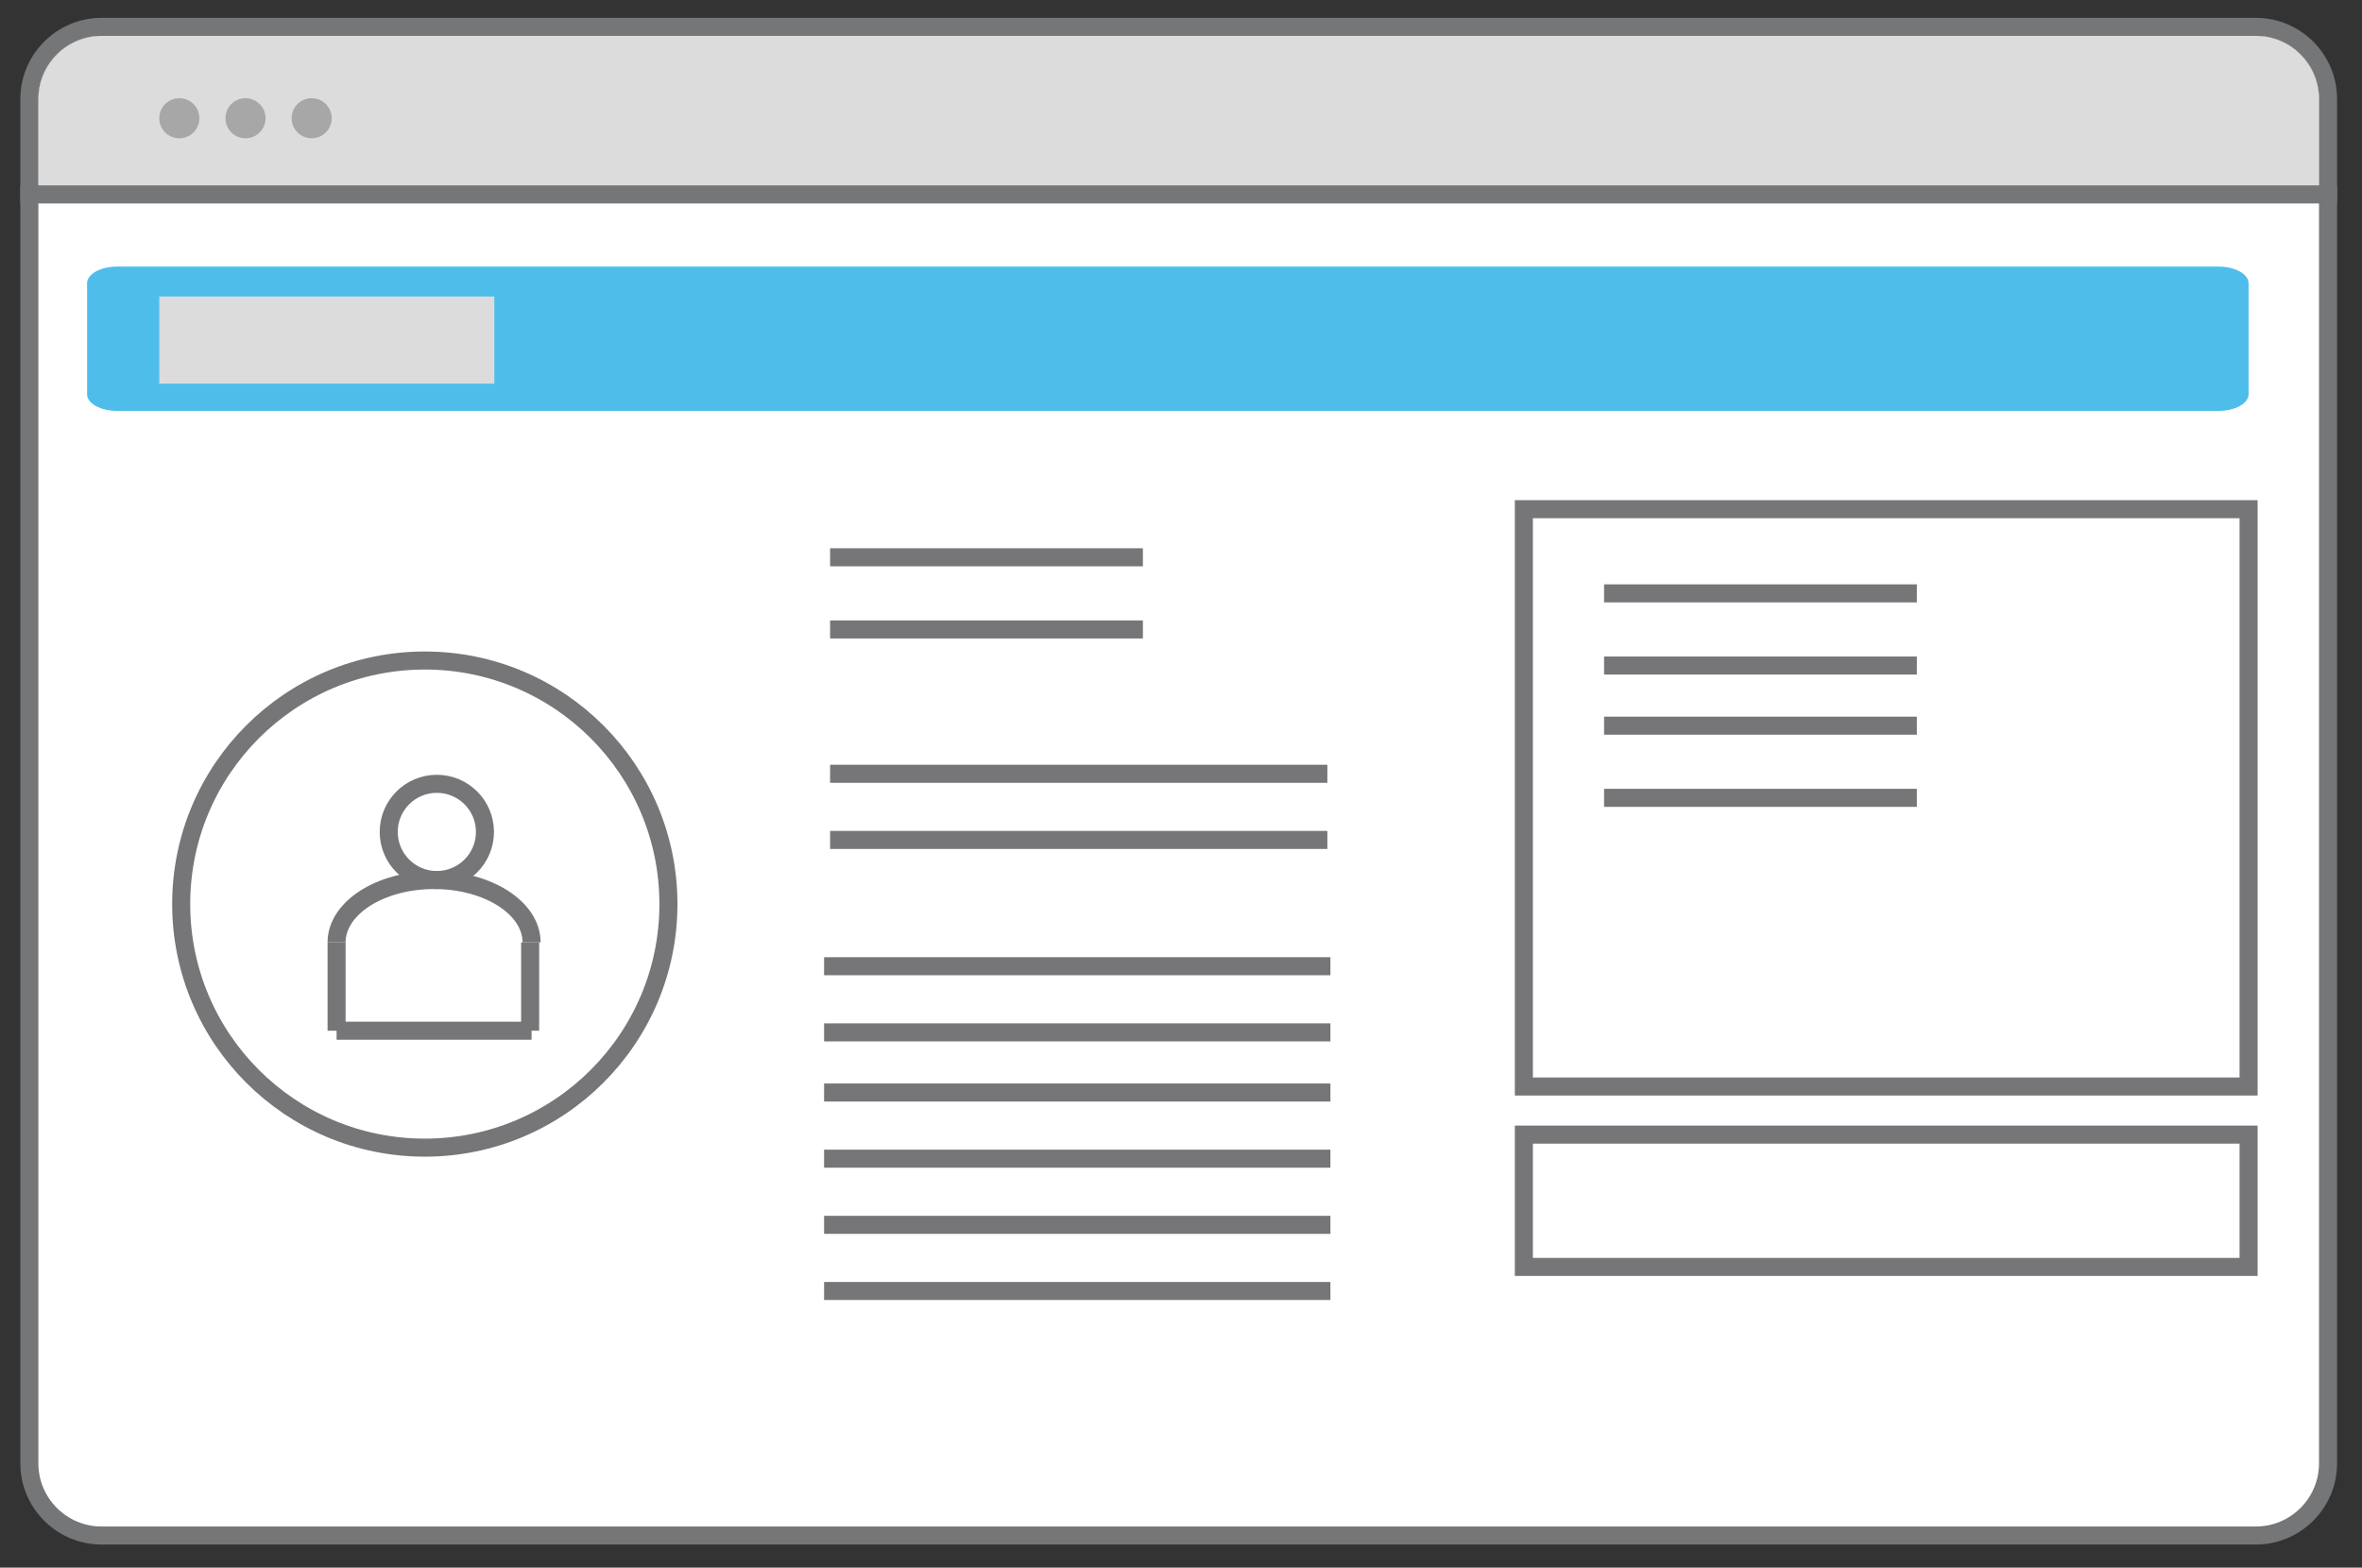 <?xml version="1.0" encoding="UTF-8"?> <!-- Generator: Adobe Illustrator 16.0.0, SVG Export Plug-In . SVG Version: 6.00 Build 0) --> <svg xmlns="http://www.w3.org/2000/svg" xmlns:xlink="http://www.w3.org/1999/xlink" version="1.1" id="Layer_1" x="0px" y="0px" width="392.667px" height="260.666px" viewBox="0 0 392.667 260.666" xml:space="preserve"><rect x="0" y="0" width="392.667" height="260.666" fill="#333333" stroke="none"/> <g> <g> <path fill="#757678" d="M1468.575,1133.194h-216.487c-5.238,0-9.5-4.262-9.5-9.5V819.656c0-5.238,4.262-9.5,9.5-9.5h216.487 c5.238,0,9.5,4.262,9.5,9.5v304.038C1478.075,1128.933,1473.813,1133.194,1468.575,1133.194z M1252.088,813.156 c-3.584,0-6.5,2.916-6.5,6.5v304.038c0,3.584,2.916,6.5,6.5,6.5h216.487c3.584,0,6.5-2.916,6.5-6.5V819.656 c0-3.584-2.916-6.5-6.5-6.5H1252.088z"></path> </g> <g> <rect x="1268.086" y="842.723" fill="#757678" width="172.492" height="3"></rect> </g> <g> <rect x="1268.086" y="865.723" fill="#757678" width="172.492" height="3"></rect> </g> <g> <rect x="1268.086" y="1023.723" fill="#757678" width="172.492" height="3"></rect> </g> <g> <rect x="1268.086" y="1046.723" fill="#757678" width="172.492" height="3"></rect> </g> <g> <rect x="1268.086" y="886.723" fill="#757678" width="172.492" height="3"></rect> </g> <g> <path fill="#DCDCDD" d="M1448.078,992.249c0,4.419-3.582,8-8,8h-163.992c-4.419,0-8-3.581-8-8v-74.666c0-4.419,3.581-8,8-8 h163.992c4.418,0,8,3.581,8,8V992.249z"></path> </g> </g> <rect x="43.333" y="-975.479" fill="#4EBDEA" width="99" height="99"></rect> <rect x="200.333" y="-975.479" fill="#767679" width="99" height="99"></rect> <rect x="43.333" y="-838.479" fill="#DCDCDD" width="99" height="99"></rect> <g> <g> <path fill="#FFFFFF" d="M914.707,879.471H556.568c-6.631,0-12,5.38-12,12v226.859c0,6.631,5.369,12,12,12h358.139 c6.631,0,12-5.369,12-12V891.471C926.707,884.851,921.338,879.471,914.707,879.471z M546.068,905.83v-14.359 c0-5.79,4.709-10.5,10.5-10.5h358.139c5.791,0,10.5,4.71,10.5,10.5v14.359H546.068z"></path> <path fill="#757678" d="M914.707,877.971H556.568c-7.44,0-13.5,6.061-13.5,13.5v226.859c0,7.441,6.06,13.5,13.5,13.5h358.139 c7.451,0,13.5-6.059,13.5-13.5V891.471C928.207,884.031,922.158,877.971,914.707,877.971z M925.207,1118.33 c0,5.791-4.709,10.5-10.5,10.5H556.568c-5.791,0-10.5-4.709-10.5-10.5V891.471c0-5.79,4.709-10.5,10.5-10.5h358.139 c5.791,0,10.5,4.71,10.5,10.5V1118.33z"></path> <path fill="#DCDCDD" d="M925.207,891.471v14.359H546.068v-14.359c0-5.79,4.709-10.5,10.5-10.5h358.139 C920.498,880.971,925.207,885.681,925.207,891.471z"></path> </g> <g> <rect x="543.068" y="905.83" fill="#757678" width="385.139" height="3"></rect> </g> <circle fill="#A7A7A8" cx="569.499" cy="894.664" r="3.333"></circle> <circle fill="#A7A7A8" cx="580.499" cy="894.664" r="3.333"></circle> <circle fill="#A7A7A8" cx="591.499" cy="894.664" r="3.333"></circle> <g> <polygon fill="none" stroke="#575759" stroke-width="3" stroke-miterlimit="10" points="722.181,1065.547 708.191,1017.984 736.17,971.821 762.748,1018.684 752.956,1065.547 "></polygon> <rect x="720.781" y="1065.547" fill="#4EBDEA" stroke="#757678" stroke-width="3" stroke-miterlimit="10" width="32.133" height="26.578"></rect> <line fill="none" stroke="#575759" stroke-width="3" stroke-miterlimit="10" x1="736.17" y1="971.821" x2="736.17" y2="1018.684"></line> <circle fill="none" stroke="#575759" stroke-width="3" stroke-miterlimit="10" cx="736.127" cy="1025.213" r="6.529"></circle> <path fill="none" stroke="#575759" stroke-width="3" stroke-miterlimit="10" d="M644.896,1057.738 c0-50.73,41.126-91.857,91.857-91.857c50.73,0,91.857,41.127,91.857,91.857"></path> <line fill="none" stroke="#575759" stroke-width="3" stroke-miterlimit="10" x1="644.896" y1="965.881" x2="828.611" y2="965.881"></line> </g> </g> <g> <path fill="#FFFFFF" d="M1361.331,1190.146c0,4.418-3.582,8-8,8h-216.488c-4.419,0-8-3.582-8-8V886.108c0-4.418,3.581-8,8-8 h216.488c4.418,0,8,3.582,8,8V1190.146z"></path> <path fill="#757678" d="M1353.331,1199.646h-216.488c-5.238,0-9.5-4.262-9.5-9.5V886.108c0-5.238,4.262-9.5,9.5-9.5h216.488 c5.238,0,9.5,4.262,9.5,9.5v304.037C1362.831,1195.384,1358.569,1199.646,1353.331,1199.646z M1136.843,879.608 c-3.584,0-6.5,2.916-6.5,6.5v304.037c0,3.584,2.916,6.5,6.5,6.5h216.488c3.584,0,6.5-2.916,6.5-6.5V886.108 c0-3.584-2.916-6.5-6.5-6.5H1136.843z"></path> </g> <g> <rect x="1152.842" y="909.175" fill="#757678" width="172.491" height="3"></rect> </g> <g> <rect x="1152.842" y="932.175" fill="#757678" width="172.491" height="3"></rect> </g> <g> <rect x="1152.842" y="1090.175" fill="#757678" width="172.491" height="3"></rect> </g> <g> <rect x="1152.842" y="1113.175" fill="#757678" width="172.491" height="3"></rect> </g> <g> <rect x="1152.842" y="953.175" fill="#757678" width="172.491" height="3"></rect> </g> <g> <path fill="#DCDCDD" d="M1332.832,1058.702c0,4.418-3.582,8-8,8h-163.99c-4.419,0-8-3.582-8-8v-74.668c0-4.418,3.581-8,8-8h163.99 c4.418,0,8,3.582,8,8V1058.702z"></path> </g> <g> <g> <path fill="#767679" d="M493.265,490.188h-161.58c-5.24,0-9.5,4.26-9.5,9.5v109.989c0,5.24,4.26,9.5,9.5,9.5h161.58 c5.24,0,9.5-4.26,9.5-9.5V499.688C502.765,494.448,498.505,490.188,493.265,490.188z M499.765,609.678c0,3.591-2.91,6.5-6.5,6.5 h-161.58c-3.59,0-6.5-2.909-6.5-6.5V499.688c0-3.58,2.91-6.5,6.5-6.5h161.58c3.59,0,6.5,2.92,6.5,6.5V609.678z"></path> </g> <g> <path fill="#767679" d="M322.681,588.782c-18.801,0-34.096-15.296-34.096-34.097s15.295-34.097,34.096-34.097v3 c-17.146,0-31.096,13.95-31.096,31.097s13.95,31.097,31.096,31.097V588.782z"></path> </g> <g> <path fill="#767679" d="M500.085,588.782v-3c17.147,0,31.098-13.95,31.098-31.097s-13.95-31.097-31.098-31.097v-3 c18.801,0,34.098,15.296,34.098,34.097S518.886,588.782,500.085,588.782z"></path> </g> <g> <path fill="#767679" d="M378.274,520.588c-10.75,0-19.5,8.75-19.5,19.5s8.75,19.5,19.5,19.5s19.5-8.75,19.5-19.5 S389.024,520.588,378.274,520.588z M378.274,556.588c-9.1,0-16.5-7.399-16.5-16.5c0-9.1,7.4-16.5,16.5-16.5s16.5,7.4,16.5,16.5 C394.774,549.188,387.374,556.588,378.274,556.588z"></path> <path fill="#4EBDEA" d="M394.774,540.088c0,9.101-7.4,16.5-16.5,16.5s-16.5-7.399-16.5-16.5c0-9.1,7.4-16.5,16.5-16.5 S394.774,530.988,394.774,540.088z"></path> </g> <g> <path fill="#767679" d="M444.274,520.588c-10.75,0-19.5,8.75-19.5,19.5s8.75,19.5,19.5,19.5s19.5-8.75,19.5-19.5 S455.024,520.588,444.274,520.588z M444.274,556.588c-9.1,0-16.5-7.399-16.5-16.5c0-9.1,7.4-16.5,16.5-16.5s16.5,7.4,16.5,16.5 C460.774,549.188,453.374,556.588,444.274,556.588z"></path> <path fill="#4EBDEA" d="M460.774,540.088c0,9.101-7.4,16.5-16.5,16.5s-16.5-7.399-16.5-16.5c0-9.1,7.4-16.5,16.5-16.5 S460.774,530.988,460.774,540.088z"></path> </g> <g> <path fill="#767679" d="M462.066,619.113h-3v-28.87c0-6.887-5.603-12.49-12.489-12.49H382.37c-6.887,0-12.489,5.604-12.489,12.49 v28.87h-3v-28.87c0-8.541,6.948-15.49,15.489-15.49h64.207c8.541,0,15.489,6.949,15.489,15.49V619.113z"></path> </g> <g> <rect x="368.381" y="596.183" fill="#767679" width="92.186" height="3"></rect> </g> <g> <path fill="#767679" d="M502.884,655.838v16.87h-3v-16.87c0-6.89-5.6-12.489-12.489-12.489h-150.21 c-6.88,0-12.49,5.6-12.49,12.489v16.87h-3v-16.87c0-8.54,6.95-15.489,15.49-15.489h150.21 C495.935,640.349,502.884,647.298,502.884,655.838z"></path> </g> <g> <path fill="#767679" d="M414.275,462.686c-9.099,0-16.501-7.402-16.501-16.501s7.402-16.501,16.501-16.501 s16.501,7.402,16.501,16.501S423.374,462.686,414.275,462.686z M414.275,432.684c-7.444,0-13.501,6.057-13.501,13.501 s6.057,13.501,13.501,13.501s13.501-6.057,13.501-13.501S421.72,432.684,414.275,432.684z"></path> </g> <g> <rect x="412.775" y="461.186" fill="#767679" width="3" height="30.504"></rect> </g> <g> <path fill="#767679" d="M435.753,631.348h-42.502c-4.182,0-7.582-3.401-7.582-7.583c0-4.181,3.4-7.582,7.582-7.582h42.502 c4.182,0,7.582,3.401,7.582,7.582C443.335,627.946,439.935,631.348,435.753,631.348z M393.251,619.183 c-2.527,0-4.582,2.056-4.582,4.582c0,2.527,2.055,4.583,4.582,4.583h42.502c2.527,0,4.582-2.056,4.582-4.583 c0-2.526-2.055-4.582-4.582-4.582H393.251z"></path> </g> <g> <path fill="#767679" d="M440.374,629.769c-1.039-0.82-2.289-1.351-3.66-1.521c-0.31-0.05-0.629-0.07-0.959-0.07h-42.5 c-0.33,0-0.65,0.021-0.961,0.07c-1.369,0.16-2.619,0.7-3.66,1.521c-1.799,1.38-2.969,3.56-2.969,6c0,1.72,0.569,3.31,1.56,4.58 c1.37,1.819,3.569,3,6.03,3h42.5c2.459,0,4.649-1.181,6.029-3c0.98-1.271,1.551-2.86,1.551-4.58 C443.335,633.328,442.175,631.148,440.374,629.769z M393.255,640.349c-2.53,0-4.59-2.061-4.59-4.58c0-2.2,1.56-4.04,3.629-4.49 c0.311-0.061,0.631-0.101,0.961-0.101h42.5c0.33,0,0.649,0.04,0.959,0.101c2.07,0.45,3.621,2.29,3.621,4.49 c0,2.52-2.051,4.58-4.58,4.58H393.255z"></path> </g> <g> <path fill="#DCDCDD" d="M499.884,655.838v15.37H324.694v-15.37c0-6.89,5.61-12.489,12.49-12.489h150.21 C494.284,643.349,499.884,648.948,499.884,655.838z"></path> <rect x="323.194" y="671.208" fill="#767679" width="178.189" height="3"></rect> </g> <g> <path fill="#767679" d="M514.884,495.311v-31.546h-27.615c-6.342,0-11.5-5.159-11.5-11.5v-80.047c0-6.341,5.158-11.5,11.5-11.5 h170.49c6.34,0,11.5,5.159,11.5,11.5v80.047c0,6.341-5.16,11.5-11.5,11.5h-111.33L514.884,495.311z M487.269,363.718 c-4.688,0-8.5,3.813-8.5,8.5v80.047c0,4.687,3.813,8.5,8.5,8.5h30.615v27.304l27.303-27.304h112.572c4.686,0,8.5-3.813,8.5-8.5 v-80.047c0-4.687-3.814-8.5-8.5-8.5H487.269z"></path> </g> <g> <rect x="500.384" y="392.213" fill="#767679" width="129.965" height="3"></rect> </g> <g> <rect x="499.384" y="409.212" fill="#767679" width="129.965" height="3"></rect> </g> <g> <rect x="499.854" y="425.685" fill="#767679" width="77.996" height="3"></rect> </g> </g> <g> <path fill="#FFFFFF" stroke="#575759" stroke-miterlimit="10" d="M336.276-261.913h-229.54c-4.25,0-7.69,3.45-7.69,7.69v145.4 c0,4.25,3.44,7.69,7.69,7.69h194.3v-4.46c0-10.16,8.23-18.39,18.39-18.39h24.54v-53.22c-0.33-0.55-0.65-1.1-0.96-1.67 c-4.19-7.57-6.58-16.29-6.58-25.56s2.39-17.99,6.58-25.56c0.31-0.56,0.63-1.11,0.96-1.66v-22.57 C343.967-258.463,340.526-261.913,336.276-261.913z M100.006-245.013v-9.21c0-3.71,3.02-6.73,6.73-6.73h229.54 c3.71,0,6.73,3.02,6.73,6.73v9.21H100.006z"></path> <path fill="#757678" stroke="#575759" stroke-miterlimit="10" d="M336.276-262.873h-229.54c-4.77,0-8.65,3.89-8.65,8.65v145.4 c0,4.77,3.88,8.65,8.65,8.65h194.3v-1.92h-194.3c-3.71,0-6.73-3.02-6.73-6.73v-145.4c0-3.71,3.02-6.73,6.73-6.73h229.54 c3.71,0,6.73,3.02,6.73,6.73v24.23c0.31-0.56,0.63-1.11,0.96-1.66c0.31-0.52,0.63-1.03,0.96-1.53v-21.04 C344.927-258.983,341.046-262.873,336.276-262.873z M343.967-177.203c-0.33-0.55-0.65-1.1-0.96-1.67v54.89h1.92v-51.69 C344.597-176.173,344.276-176.683,343.967-177.203z"></path> <path fill="#DCDCDD" stroke="#575759" stroke-miterlimit="10" d="M343.005-254.219v9.204H100.009v-9.204 c0-3.711,3.019-6.729,6.729-6.729h229.537C339.987-260.948,343.005-257.93,343.005-254.219z"></path> </g> <g> <rect x="98.086" y="-245.015" fill="#757678" width="246.841" height="1.922"></rect> </g> <circle fill="#A7A7A8" cx="115.026" cy="-252.172" r="2.137"></circle> <circle fill="#A7A7A8" cx="122.076" cy="-252.172" r="2.136"></circle> <circle fill="#A7A7A8" cx="129.126" cy="-252.172" r="2.137"></circle> <path fill="#4EBDEA" d="M335.5-222.756c0,0.98-1.435,1.775-3.205,1.775H108.403c-1.769,0-3.205-0.795-3.205-1.775v-11.832 c0-0.98,1.436-1.775,3.205-1.775h223.893c1.77,0,3.205,0.794,3.205,1.775V-222.756z"></path> <path fill="#DCDCDD" d="M257.309-192.772c0,1.404-0.948,2.542-2.117,2.542H107.315c-1.169,0-2.117-1.139-2.117-2.542v-16.945 c0-1.404,0.948-2.542,2.117-2.542h147.877c1.169,0,2.117,1.138,2.117,2.542V-192.772z"></path> <path fill="#DCDCDD" d="M257.309-160.085c0,1.404-0.948,2.542-2.117,2.542H107.315c-1.169,0-2.117-1.138-2.117-2.542v-16.945 c0-1.403,0.948-2.541,2.117-2.541h147.877c1.169,0,2.117,1.138,2.117,2.541V-160.085z"></path> <path fill="#DCDCDD" d="M257.309-127.398c0,1.404-0.948,2.542-2.117,2.542H107.315c-1.169,0-2.117-1.138-2.117-2.542v-16.946 c0-1.403,0.948-2.541,2.117-2.541h147.877c1.169,0,2.117,1.138,2.117,2.541V-127.398z"></path> <rect x="112.889" y="-233.176" fill="#DCDCDD" width="35.702" height="9.293"></rect> <line fill="none" stroke="#757678" stroke-width="3" stroke-miterlimit="10" x1="268.879" y1="-206.437" x2="320.791" y2="-206.437"></line> <line fill="none" stroke="#757678" stroke-width="3" stroke-miterlimit="10" x1="268.879" y1="-196.823" x2="320.791" y2="-196.823"></line> <line fill="none" stroke="#757678" stroke-width="3" stroke-miterlimit="10" x1="268.879" y1="-184.645" x2="320.791" y2="-184.645"></line> <line fill="none" stroke="#757678" stroke-width="3" stroke-miterlimit="10" x1="268.879" y1="-169.263" x2="320.791" y2="-169.263"></line> <path fill="#DDDCDC" stroke="#575759" stroke-width="3" stroke-miterlimit="10" d="M439.507-220.983c-27.71,21.39-79.28,0-79.28,0 c-11,14.39-23.8,16.55-23.8,16.55c0-9.27,2.39-17.99,6.58-25.56c0.31-0.56,0.63-1.11,0.96-1.66c0.31-0.52,0.63-1.03,0.96-1.53 c9.42-14.51,25.77-24.11,44.37-24.11C412.707-257.293,432.566-242.073,439.507-220.983z"></path> <path fill="none" stroke="#575759" stroke-width="3" stroke-miterlimit="10" d="M442.156-204.433c0,27.45-20.92,50.01-47.68,52.62 h-10.37c-16.42-1.6-30.64-10.71-39.18-23.86c-0.33-0.5-0.65-1.01-0.96-1.53c-0.33-0.55-0.65-1.1-0.96-1.67 c-4.19-7.57-6.58-16.29-6.58-25.56c0,0,12.8-2.16,23.8-16.55c0,0,51.57,21.39,79.28,0 C441.227-215.783,442.156-210.213,442.156-204.433z"></path> <path fill="none" stroke="#575759" stroke-width="3" stroke-miterlimit="10" d="M394.477-151.813c-1.7,0.16-3.43,0.25-5.18,0.25 s-3.48-0.09-5.19-0.25H394.477z"></path> <path fill="none" stroke="#575759" stroke-width="3" stroke-miterlimit="10" d="M301.037-100.173v-5.42 c0-10.16,8.23-18.39,18.39-18.39h25.5"></path> <path fill="none" stroke="#575759" stroke-width="3" stroke-miterlimit="10" d="M478.957-57.793v-47.8 c0-10.16-8.23-18.39-18.381-18.39h-56.12h-29.87h-29.66"></path> <line fill="none" stroke="#575759" stroke-width="3" stroke-miterlimit="10" x1="301.037" y1="-57.793" x2="301.037" y2="-100.173"></line> <rect x="374.586" y="-151.813" fill="none" stroke="#575759" stroke-width="3" stroke-miterlimit="10" width="29.87" height="27.83"></rect> <line fill="none" stroke="#575759" stroke-width="3" stroke-miterlimit="10" x1="300.33" y1="-57.791" x2="478.256" y2="-57.791"></line> <line fill="none" stroke="#575759" stroke-width="3" stroke-miterlimit="10" x1="335.5" y1="-90.888" x2="335.5" y2="-57.791"></line> <line fill="none" stroke="#575759" stroke-width="3" stroke-miterlimit="10" x1="444.5" y1="-90.888" x2="444.5" y2="-57.791"></line> <polygon fill="#DCDCDD" stroke="#575759" stroke-width="3" stroke-miterlimit="10" points="397.021,-58.599 380.021,-58.599 383.021,-124.079 394.021,-124.079 "></polygon> <g> <path fill="#FFFFFF" d="M433.685,870.72H75.544c-6.63,0-12,5.38-12,12v226.86c0,6.629,5.37,12,12,12h358.14c6.631,0,12-5.371,12-12 V882.72C445.685,876.1,440.315,870.72,433.685,870.72z M65.044,897.08v-14.36c0-5.79,4.71-10.5,10.5-10.5h358.14 c5.791,0,10.5,4.71,10.5,10.5v14.36H65.044z"></path> <path fill="#757678" d="M433.685,869.22H75.544c-7.44,0-13.5,6.06-13.5,13.5v226.86c0,7.439,6.06,13.5,13.5,13.5h358.14 c7.451,0,13.5-6.061,13.5-13.5V882.72C447.185,875.279,441.136,869.22,433.685,869.22z M444.185,1109.58 c0,5.789-4.709,10.5-10.5,10.5H75.544c-5.79,0-10.5-4.711-10.5-10.5V882.72c0-5.79,4.71-10.5,10.5-10.5h358.14 c5.791,0,10.5,4.71,10.5,10.5V1109.58z"></path> <path fill="#DCDCDD" d="M444.185,882.72v14.36H65.044v-14.36c0-5.79,4.71-10.5,10.5-10.5h358.14 C439.476,872.22,444.185,876.93,444.185,882.72z"></path> </g> <g> <rect x="62.044" y="897.08" fill="#757678" width="385.14" height="3"></rect> </g> <circle fill="#A7A7A8" cx="88.475" cy="885.912" r="3.333"></circle> <circle fill="#A7A7A8" cx="99.475" cy="885.912" r="3.333"></circle> <circle fill="#A7A7A8" cx="110.475" cy="885.912" r="3.333"></circle> <path fill="#4EBDEA" d="M432.476,931.811c0,1.529-2.238,2.77-5,2.77H78.141c-2.761,0-5-1.24-5-2.77V913.35 c0-1.529,2.239-2.77,5-2.77h349.334c2.762,0,5,1.24,5,2.77V931.811z"></path> <path fill="#DCDCDD" d="M254.624,993.594c0,2.19-1.126,3.967-2.515,3.967H76.417c-1.389,0-2.515-1.776-2.515-3.967v-26.439 c0-2.189,1.126-3.965,2.515-3.965h175.691c1.389,0,2.515,1.775,2.515,3.965V993.594z"></path> <path fill="#DCDCDD" d="M316.326,993.594c0,2.19-0.33,3.967-0.735,3.967h-51.393c-0.406,0-0.736-1.776-0.736-3.967v-26.439 c0-2.189,0.33-3.965,0.736-3.965h51.393c0.406,0,0.735,1.775,0.735,3.965V993.594z"></path> <path fill="#DCDCDD" d="M316.326,1078.033c0,2.191-0.33,3.967-0.735,3.967h-51.393c-0.406,0-0.736-1.775-0.736-3.967v-26.438 c0-2.19,0.33-3.966,0.736-3.966h51.393c0.406,0,0.735,1.775,0.735,3.966V1078.033z"></path> <path fill="#4EBDEA" d="M254.862,1078.033c0,2.191-1.126,3.967-2.515,3.967H76.656c-1.389,0-2.515-1.775-2.515-3.967v-26.439 c0-2.189,1.126-3.965,2.515-3.965h175.691c1.389,0,2.515,1.775,2.515,3.965V1078.033z"></path> <rect x="85.141" y="915.553" fill="#DCDCDD" width="55.705" height="14.5"></rect> <g> <path fill="#FFFFFF" d="M823.802-869.641h-358.14c-6.63,0-12,5.38-12,12v226.86c0,6.629,5.37,12,12,12h358.14 c6.631,0,12-5.371,12-12v-226.86C835.802-864.261,830.433-869.641,823.802-869.641z M455.162-843.28v-14.36 c0-5.79,4.71-10.5,10.5-10.5h358.14c5.791,0,10.5,4.71,10.5,10.5v14.36H455.162z"></path> <path fill="#757678" d="M823.802-871.141h-358.14c-7.44,0-13.5,6.06-13.5,13.5v226.86c0,7.439,6.06,13.5,13.5,13.5h358.14 c7.451,0,13.5-6.061,13.5-13.5v-226.86C837.302-865.081,831.253-871.141,823.802-871.141z M834.302-630.78 c0,5.789-4.709,10.5-10.5,10.5h-358.14c-5.79,0-10.5-4.711-10.5-10.5v-226.86c0-5.79,4.71-10.5,10.5-10.5h358.14 c5.791,0,10.5,4.71,10.5,10.5V-630.78z"></path> <path fill="#DCDCDD" d="M834.302-857.641v14.36h-379.14v-14.36c0-5.79,4.71-10.5,10.5-10.5h358.14 C829.593-868.141,834.302-863.431,834.302-857.641z"></path> </g> <g> <rect x="452.162" y="-843.28" fill="#757678" width="385.14" height="3"></rect> </g> <circle fill="#A7A7A8" cx="478.592" cy="-854.448" r="3.333"></circle> <circle fill="#A7A7A8" cx="489.592" cy="-854.448" r="3.333"></circle> <circle fill="#A7A7A8" cx="500.592" cy="-854.448" r="3.333"></circle> <path fill="#4EBDEA" d="M822.593-808.55c0,1.529-2.238,2.77-5,2.77H468.258c-2.761,0-5-1.24-5-2.77v-18.461 c0-1.529,2.239-2.77,5-2.77h349.334c2.762,0,5,1.24,5,2.77V-808.55z"></path> <path fill="#4EBDEA" d="M644.741-751.767c0,2.19-1.126,3.967-2.515,3.967H466.535c-1.389,0-2.515-1.776-2.515-3.967v-26.439 c0-2.189,1.126-3.965,2.515-3.965h175.691c1.389,0,2.515,1.775,2.515,3.965V-751.767z"></path> <path fill="#4EBDEA" d="M706.443-751.767c0,2.19-0.33,3.967-0.735,3.967h-51.393c-0.406,0-0.736-1.776-0.736-3.967v-26.439 c0-2.189,0.33-3.965,0.736-3.965h51.393c0.406,0,0.735,1.775,0.735,3.965V-751.767z"></path> <path fill="#DCDCDD" d="M644.741-703.767c0,2.19-1.126,3.967-2.515,3.967H466.535c-1.389,0-2.515-1.776-2.515-3.967v-26.439 c0-2.189,1.126-3.965,2.515-3.965h175.691c1.389,0,2.515,1.775,2.515,3.965V-703.767z"></path> <path fill="#DCDCDD" d="M706.443-703.767c0,2.19-0.33,3.967-0.735,3.967h-51.393c-0.406,0-0.736-1.776-0.736-3.967v-26.439 c0-2.189,0.33-3.965,0.736-3.965h51.393c0.406,0,0.735,1.775,0.735,3.965V-703.767z"></path> <path fill="#DCDCDD" d="M644.741-655.767c0,2.19-1.126,3.967-2.515,3.967H466.535c-1.389,0-2.515-1.776-2.515-3.967v-26.439 c0-2.189,1.126-3.965,2.515-3.965h175.691c1.389,0,2.515,1.775,2.515,3.965V-655.767z"></path> <path fill="#DCDCDD" d="M706.443-655.767c0,2.19-0.33,3.967-0.735,3.967h-51.393c-0.406,0-0.736-1.776-0.736-3.967v-26.439 c0-2.189,0.33-3.965,0.736-3.965h51.393c0.406,0,0.735,1.775,0.735,3.965V-655.767z"></path> <rect x="475.258" y="-824.808" fill="#DCDCDD" width="55.705" height="14.5"></rect> <circle fill="#FFFFFF" stroke="#575759" stroke-width="3" stroke-miterlimit="10" cx="859.298" cy="-729.171" r="50.248"></circle> <g> <path fill="#FFFFFF" d="M375.021,4.468H16.881c-6.63,0-12,5.38-12,12v226.86c0,6.629,5.37,12,12,12h358.14c6.631,0,12-5.371,12-12 V16.468C387.021,9.848,381.652,4.468,375.021,4.468z M6.381,30.828v-14.36c0-5.79,4.71-10.5,10.5-10.5h358.14 c5.791,0,10.5,4.71,10.5,10.5v14.36H6.381z"></path> <path fill="#757678" d="M375.021,2.968H16.881c-7.44,0-13.5,6.06-13.5,13.5v226.86c0,7.439,6.06,13.5,13.5,13.5h358.14 c7.451,0,13.5-6.061,13.5-13.5V16.468C388.521,9.028,382.473,2.968,375.021,2.968z M385.521,243.329c0,5.789-4.709,10.5-10.5,10.5 H16.881c-5.79,0-10.5-4.711-10.5-10.5V16.468c0-5.79,4.71-10.5,10.5-10.5h358.14c5.791,0,10.5,4.71,10.5,10.5V243.329z"></path> <path fill="#DCDCDD" d="M385.521,16.468v14.36H6.381v-14.36c0-5.79,4.71-10.5,10.5-10.5h358.14 C380.813,5.968,385.521,10.678,385.521,16.468z"></path> </g> <g> <rect x="3.381" y="30.828" fill="#757678" width="385.14" height="3"></rect> </g> <circle fill="#A7A7A8" cx="29.812" cy="19.661" r="3.333"></circle> <circle fill="#A7A7A8" cx="40.812" cy="19.661" r="3.333"></circle> <circle fill="#A7A7A8" cx="51.812" cy="19.661" r="3.333"></circle> <path fill="#4EBDEA" d="M373.813,65.559c0,1.529-2.238,2.769-5,2.769H19.478c-2.761,0-5-1.24-5-2.769V47.098 c0-1.529,2.239-2.769,5-2.769h349.334c2.762,0,5,1.24,5,2.769V65.559z"></path> <rect x="26.478" y="49.301" fill="#DCDCDD" width="55.705" height="14.5"></rect> <rect x="246.518" y="-624.981" fill="#DCDCDD" width="51.23" height="8.425"></rect> <circle fill="none" stroke="#767679" stroke-width="3" stroke-miterlimit="10" cx="70.622" cy="150.333" r="40.5"></circle> <g> <g> <path fill="#575759" d="M312.848-446.036c-2.26-2.674-5.361-4.023-9.227-4.023c-4.721,0-10.422,2.004-17.417,6.1l-0.398,0.24 l-26.004,36.853l-0.171,0.241c-1.72,0.37-6.212,1.236-11.174,1.236c-4.877,0-11.444-0.853-14.999-4.975 c-2.503-2.887-3.356-7.166-2.545-12.727l0.028-93.266l-2.417,0.326c-0.042,0-0.725,0.1-1.848,0.385 c-5.403,1.307-20.872,6.639-21.668,24.481v122.982h70.59l3-4.265l21.27-30.156l3-4.265l13.45-19.08l0.084-0.483 C316.487-426.957,318.463-439.425,312.848-446.036z M312.264-427.582l-14.615,20.715l-3,4.265l-21.269,30.156h-64.108 l-0.014-118.633c0.64-14.146,12.241-18.824,17.417-20.202v87.737c-0.952,6.752,0.241,12.127,3.555,15.966 c3.71,4.279,9.838,6.454,18.227,6.454c6.127,0,11.459-1.18,12.71-1.479c0.157-0.042,0.242-0.057,0.27-0.07l0.754-0.186 l2.829-4.009l23.744-33.64c10.166-5.885,17.289-6.951,20.828-2.786C313.416-438.786,312.534-429.729,312.264-427.582z"></path> </g> </g> <g> <g> <path fill="#575759" d="M541.779-454.909h-49.051v-37.676c0-9.014-7.336-16.352-16.35-16.352h-1.422 c-9.014,0-16.351,7.338-16.351,16.352v108.053c0,4.777,2.062,9.086,5.346,12.086c2.915,2.645,6.768,4.265,11.005,4.265h66.822 c4.237,0,8.09-1.62,11.005-4.265c3.284-3,5.346-7.309,5.346-12.086v-54.025C558.129-447.573,550.793-454.909,541.779-454.909z M553.864-384.532c0,6.668-5.417,12.086-12.085,12.086h-66.822c-6.668,0-12.085-5.418-12.085-12.086v-108.053 c0-6.668,5.417-12.086,12.085-12.086h1.422c6.667,0,12.084,5.418,12.084,12.086v41.941h53.316c6.668,0,12.085,5.417,12.085,12.086 V-384.532z"></path> </g> </g> <g> <g> <path fill="#575759" d="M194.343-372.446v32.7h93.651v-32.7H194.343z M283.729-344.011h-85.121v-24.171h85.121V-344.011z"></path> <rect x="198.608" y="-368.182" fill="#50BDEA" width="85.121" height="24.171"></rect> </g> </g> <g> <g> <path fill="#575759" d="M461.634-372.446v32.7h93.652v-32.7H461.634z M551.02-344.011h-85.121v-24.171h85.121V-344.011z"></path> <rect x="465.899" y="-368.182" fill="#50BDEA" width="85.121" height="24.171"></rect> </g> </g> <circle fill="#A7A7A8" cx="251.351" cy="-647.354" r="3.264"></circle> <circle fill="#A7A7A8" cx="262.122" cy="-647.354" r="3.264"></circle> <circle fill="#A7A7A8" cx="272.893" cy="-647.354" r="3.264"></circle> <path fill="#DCDCDD" d="M153.358,635.764c-7.6,0-13.762-6.162-13.762-13.763s6.162-13.762,13.762-13.762 c0.17,0,0.335,0.02,0.504,0.025v-12.054c0-5.523-4.477-10-10-10H30.597c-5.523,0-10,4.477-10,10v12.041 c7.489,0.128,13.524,6.229,13.524,13.749c0,7.521-6.035,13.622-13.524,13.75v11.527c0,5.522,4.477,10,10,10h113.266 c5.523,0,10-4.478,10-10v-11.54C153.694,635.744,153.528,635.764,153.358,635.764z"></path> <path fill="#DCDCDD" d="M297.291-569.026c-2.629,0-4.762-2.131-4.762-4.762c0-2.629,2.133-4.762,4.762-4.762 c0.059,0,0.116,0.007,0.175,0.009v-4.171c0-1.911-1.549-3.461-3.461-3.461h-39.194c-1.911,0-3.46,1.55-3.46,3.461v4.167 c2.592,0.044,4.68,2.155,4.68,4.757c0,2.604-2.088,4.715-4.68,4.758v3.99c0,1.91,1.55,3.459,3.46,3.459h39.194 c1.912,0,3.461-1.549,3.461-3.459v-3.994C297.407-569.032,297.35-569.026,297.291-569.026z"></path> <path fill="#DCDCDD" d="M297.291-533.834c-2.629,0-4.762-2.132-4.762-4.762s2.133-4.763,4.762-4.763c0.059,0,0.116,0.008,0.175,0.01 v-4.172c0-1.911-1.549-3.46-3.461-3.46h-39.194c-1.911,0-3.46,1.549-3.46,3.46v4.168c2.592,0.043,4.68,2.154,4.68,4.757 s-2.088,4.714-4.68,4.757v3.99c0,1.91,1.55,3.46,3.46,3.46h39.194c1.912,0,3.461-1.55,3.461-3.46v-3.994 C297.407-533.84,297.35-533.834,297.291-533.834z"></path> <path fill="#DCDCDD" d="M297.291-498.56c-2.629,0-4.762-2.131-4.762-4.762c0-2.629,2.133-4.763,4.762-4.763 c0.059,0,0.116,0.007,0.175,0.01v-4.172c0-1.911-1.549-3.46-3.461-3.46h-39.194c-1.911,0-3.46,1.549-3.46,3.46v4.168 c2.592,0.044,4.68,2.155,4.68,4.757c0,2.604-2.088,4.715-4.68,4.758v3.989c0,1.911,1.55,3.46,3.46,3.46h39.194 c1.912,0,3.461-1.549,3.461-3.46v-3.993C297.407-498.565,297.35-498.56,297.291-498.56z"></path> <line fill="none" stroke="#575759" stroke-width="3" stroke-miterlimit="10" x1="317.141" y1="-580.185" x2="438.701" y2="-580.185"></line> <line fill="none" stroke="#575759" stroke-width="3" stroke-miterlimit="10" x1="317.141" y1="-568.811" x2="386.096" y2="-568.811"></line> <line fill="none" stroke="#575759" stroke-width="3" stroke-miterlimit="10" x1="317.141" y1="-543.22" x2="438.701" y2="-543.22"></line> <line fill="none" stroke="#575759" stroke-width="3" stroke-miterlimit="10" x1="317.141" y1="-531.845" x2="386.096" y2="-531.845"></line> <line fill="none" stroke="#575759" stroke-width="3" stroke-miterlimit="10" x1="317.141" y1="-507.675" x2="438.701" y2="-507.675"></line> <line fill="none" stroke="#575759" stroke-width="3" stroke-miterlimit="10" x1="317.141" y1="-496.302" x2="386.096" y2="-496.302"></line> <g> <path fill="#DDDCDC" stroke="#575759" stroke-width="3" stroke-miterlimit="10" d="M404.593,953.48c-9.716,7.5-27.799,0-27.799,0 c-3.856,5.045-8.345,5.803-8.345,5.803c0-3.25,0.837-6.307,2.308-8.961c0.108-0.197,0.221-0.391,0.336-0.582 c0.109-0.184,0.221-0.361,0.336-0.537c3.305-5.088,9.036-8.455,15.558-8.455C395.197,940.748,402.16,946.086,404.593,953.48z"></path> <path fill="none" stroke="#575759" stroke-width="3" stroke-miterlimit="10" d="M405.522,959.283 c0,9.625-7.334,17.535-16.718,18.451h-3.636c-5.758-0.561-10.744-3.754-13.739-8.365c-0.115-0.176-0.227-0.355-0.336-0.537 c-0.115-0.193-0.228-0.387-0.336-0.586c-1.47-2.654-2.308-5.713-2.308-8.963c0,0,4.489-0.758,8.345-5.803c0,0,18.083,7.5,27.799,0 C405.197,955.303,405.522,957.258,405.522,959.283z"></path> <path fill="none" stroke="#575759" stroke-width="3" stroke-miterlimit="10" d="M388.805,977.734 c-0.596,0.057-1.203,0.088-1.817,0.088c-0.613,0-1.219-0.031-1.819-0.088H388.805z"></path> <path fill="none" stroke="#575759" stroke-width="3" stroke-miterlimit="10" d="M356.04,995.842v-1.9 c0-3.563,2.886-6.447,6.448-6.447h8.941"></path> <path fill="none" stroke="#575759" stroke-width="3" stroke-miterlimit="10" d="M418.427,1010.703v-16.762 c0-3.563-2.887-6.447-6.445-6.447h-19.677H381.83h-10.4"></path> <line fill="none" stroke="#575759" stroke-width="3" stroke-miterlimit="10" x1="356.04" y1="1010.703" x2="356.04" y2="995.842"></line> <rect x="381.83" y="977.734" fill="none" stroke="#575759" stroke-width="3" stroke-miterlimit="10" width="10.475" height="9.76"></rect> <line fill="none" stroke="#575759" stroke-width="3" stroke-miterlimit="10" x1="355.792" y1="1010.703" x2="418.181" y2="1010.703"></line> <line fill="none" stroke="#575759" stroke-width="3" stroke-miterlimit="10" x1="368.125" y1="999.098" x2="368.125" y2="1010.703"></line> <line fill="none" stroke="#575759" stroke-width="3" stroke-miterlimit="10" x1="406.345" y1="999.098" x2="406.345" y2="1010.703"></line> <polygon fill="#DCDCDD" stroke="#575759" stroke-width="3" stroke-miterlimit="10" points="389.697,1010.42 383.735,1010.42 384.788,987.459 388.645,987.459 "></polygon> </g> <g> <path fill="#DDDCDC" stroke="#575759" stroke-width="3" stroke-miterlimit="10" d="M404.593,1044.48c-9.716,7.5-27.799,0-27.799,0 c-3.856,5.045-8.345,5.803-8.345,5.803c0-3.25,0.837-6.307,2.308-8.961c0.108-0.197,0.221-0.391,0.336-0.582 c0.109-0.184,0.221-0.361,0.336-0.537c3.305-5.088,9.036-8.455,15.558-8.455C395.197,1031.748,402.16,1037.086,404.593,1044.48z"></path> <path fill="none" stroke="#575759" stroke-width="3" stroke-miterlimit="10" d="M405.522,1050.283 c0,9.625-7.334,17.535-16.718,18.451h-3.636c-5.758-0.561-10.744-3.754-13.739-8.365c-0.115-0.176-0.227-0.355-0.336-0.537 c-0.115-0.193-0.228-0.387-0.336-0.586c-1.47-2.654-2.308-5.713-2.308-8.963c0,0,4.489-0.758,8.345-5.803c0,0,18.083,7.5,27.799,0 C405.197,1046.303,405.522,1048.258,405.522,1050.283z"></path> <path fill="none" stroke="#575759" stroke-width="3" stroke-miterlimit="10" d="M388.805,1068.734 c-0.596,0.057-1.203,0.088-1.817,0.088c-0.613,0-1.219-0.031-1.819-0.088H388.805z"></path> <path fill="none" stroke="#575759" stroke-width="3" stroke-miterlimit="10" d="M356.04,1086.842v-1.9 c0-3.563,2.886-6.447,6.448-6.447h8.941"></path> <path fill="none" stroke="#575759" stroke-width="3" stroke-miterlimit="10" d="M418.427,1101.703v-16.762 c0-3.563-2.887-6.447-6.445-6.447h-19.677H381.83h-10.4"></path> <line fill="none" stroke="#575759" stroke-width="3" stroke-miterlimit="10" x1="356.04" y1="1101.703" x2="356.04" y2="1086.842"></line> <rect x="381.83" y="1068.734" fill="none" stroke="#575759" stroke-width="3" stroke-miterlimit="10" width="10.475" height="9.76"></rect> <line fill="none" stroke="#575759" stroke-width="3" stroke-miterlimit="10" x1="355.792" y1="1101.703" x2="418.181" y2="1101.703"></line> <line fill="none" stroke="#575759" stroke-width="3" stroke-miterlimit="10" x1="368.125" y1="1090.098" x2="368.125" y2="1101.703"></line> <line fill="none" stroke="#575759" stroke-width="3" stroke-miterlimit="10" x1="406.345" y1="1090.098" x2="406.345" y2="1101.703"></line> <polygon fill="#DCDCDD" stroke="#575759" stroke-width="3" stroke-miterlimit="10" points="389.697,1101.42 383.735,1101.42 384.788,1078.459 388.645,1078.459 "></polygon> </g> <g> <path fill="#DDDCDC" stroke="#575759" stroke-width="3" stroke-miterlimit="10" d="M790.887-738.272 c-6.834,5.275-19.554,0-19.554,0c-2.713,3.549-5.87,4.081-5.87,4.081c0-2.286,0.589-4.436,1.624-6.304 c0.076-0.138,0.155-0.273,0.236-0.409c0.077-0.128,0.155-0.255,0.236-0.377c2.325-3.579,6.356-5.948,10.944-5.948 C784.276-747.229,789.175-743.475,790.887-738.272z"></path> <path fill="none" stroke="#575759" stroke-width="3" stroke-miterlimit="10" d="M791.54-734.191c0,6.771-5.159,12.335-11.76,12.979 h-2.558c-4.05-0.395-7.558-2.642-9.665-5.885c-0.081-0.123-0.159-0.25-0.236-0.377c-0.082-0.137-0.161-0.272-0.236-0.412 c-1.035-1.867-1.624-4.02-1.624-6.306c0,0,3.157-0.532,5.87-4.081c0,0,12.72,5.275,19.554,0 C791.311-736.991,791.54-735.616,791.54-734.191z"></path> <path fill="none" stroke="#575759" stroke-width="3" stroke-miterlimit="10" d="M779.78-721.212 c-0.419,0.039-0.846,0.062-1.278,0.062c-0.431,0-0.857-0.022-1.279-0.062H779.78z"></path> <path fill="none" stroke="#575759" stroke-width="3" stroke-miterlimit="10" d="M756.733-708.476v-1.336 c0-2.507,2.03-4.536,4.536-4.536h6.289"></path> <path fill="none" stroke="#575759" stroke-width="3" stroke-miterlimit="10" d="M800.616-698.022v-11.789 c0-2.507-2.029-4.536-4.533-4.536h-13.841h-7.368h-7.316"></path> <line fill="none" stroke="#575759" stroke-width="3" stroke-miterlimit="10" x1="756.733" y1="-698.022" x2="756.733" y2="-708.476"></line> <rect x="774.874" y="-721.212" fill="none" stroke="#575759" stroke-width="3" stroke-miterlimit="10" width="7.368" height="6.864"></rect> <line fill="none" stroke="#575759" stroke-width="3" stroke-miterlimit="10" x1="756.559" y1="-698.021" x2="800.443" y2="-698.021"></line> <line fill="none" stroke="#575759" stroke-width="3" stroke-miterlimit="10" x1="765.234" y1="-706.185" x2="765.234" y2="-698.021"></line> <line fill="none" stroke="#575759" stroke-width="3" stroke-miterlimit="10" x1="792.119" y1="-706.185" x2="792.119" y2="-698.021"></line> <polygon fill="#DCDCDD" stroke="#575759" stroke-width="3" stroke-miterlimit="10" points="780.408,-698.221 776.214,-698.221 776.955,-714.372 779.668,-714.372 "></polygon> </g> <line fill="none" stroke="#767679" stroke-width="3" stroke-miterlimit="10" x1="74.141" y1="1019.4" x2="322.92" y2="1019.4"></line> <g> <path fill="#FFFFFF" d="M2446.54-10.655H2088.4c-6.63,0-12,5.38-12,12v226.86c0,6.629,5.37,12,12,12h358.14c6.631,0,12-5.371,12-12 V1.345C2458.54-5.275,2453.171-10.655,2446.54-10.655z M2077.9,15.705V1.345c0-5.79,4.71-10.5,10.5-10.5h358.14 c5.791,0,10.5,4.71,10.5,10.5v14.36H2077.9z"></path> <path fill="#757678" d="M2446.54-12.155H2088.4c-7.44,0-13.5,6.06-13.5,13.5v226.86c0,7.439,6.06,13.5,13.5,13.5h358.14 c7.451,0,13.5-6.061,13.5-13.5V1.345C2460.04-6.095,2453.991-12.155,2446.54-12.155z M2457.04,228.205 c0,5.789-4.709,10.5-10.5,10.5H2088.4c-5.79,0-10.5-4.711-10.5-10.5V1.345c0-5.79,4.71-10.5,10.5-10.5h358.14 c5.791,0,10.5,4.71,10.5,10.5V228.205z"></path> <path fill="#DCDCDD" d="M2457.04,1.345v14.36H2077.9V1.345c0-5.79,4.71-10.5,10.5-10.5h358.14 C2452.331-9.155,2457.04-4.445,2457.04,1.345z"></path> </g> <g> <rect x="2074.9" y="15.705" fill="#757678" width="385.14" height="3"></rect> </g> <circle fill="#A7A7A8" cx="2101.33" cy="4.538" r="3.333"></circle> <circle fill="#A7A7A8" cx="2112.33" cy="4.538" r="3.333"></circle> <circle fill="#A7A7A8" cx="2123.33" cy="4.538" r="3.333"></circle> <path fill="#4EBDEA" d="M2445.331,50.436c0,1.529-2.238,2.769-5,2.769h-349.334c-2.761,0-5-1.24-5-2.769V31.975 c0-1.529,2.239-2.769,5-2.769h349.334c2.762,0,5,1.24,5,2.769V50.436z"></path> <path fill="#DCDCDD" d="M2267.479,112.219c0,2.19-1.126,3.967-2.515,3.967h-175.691c-1.389,0-2.515-1.776-2.515-3.967V85.78 c0-2.19,1.126-3.966,2.515-3.966h175.691c1.389,0,2.515,1.776,2.515,3.966V112.219z"></path> <path fill="#DCDCDD" d="M2329.182,112.219c0,2.19-0.33,3.967-0.735,3.967h-51.393c-0.406,0-0.736-1.776-0.736-3.967V85.78 c0-2.19,0.33-3.966,0.736-3.966h51.393c0.406,0,0.735,1.776,0.735,3.966V112.219z"></path> <path fill="#DCDCDD" d="M2267.479,200.219c0,2.19-1.126,3.967-2.515,3.967h-175.691c-1.389,0-2.515-1.776-2.515-3.967V173.78 c0-2.19,1.126-3.966,2.515-3.966h175.691c1.389,0,2.515,1.776,2.515,3.966V200.219z"></path> <path fill="#DCDCDD" d="M2329.182,200.219c0,2.19-0.33,3.967-0.735,3.967h-51.393c-0.406,0-0.736-1.776-0.736-3.967V173.78 c0-2.19,0.33-3.966,0.736-3.966h51.393c0.406,0,0.735,1.776,0.735,3.966V200.219z"></path> <path fill="#DCDCDD" d="M2329.182,156.659c0,2.19-0.33,3.967-0.735,3.967h-51.393c-0.406,0-0.736-1.776-0.736-3.967V130.22 c0-2.19,0.33-3.966,0.736-3.966h51.393c0.406,0,0.735,1.776,0.735,3.966V156.659z"></path> <path fill="#4EBDEA" d="M2267.718,156.659c0,2.191-1.126,3.967-2.515,3.967h-175.691c-1.389,0-2.515-1.775-2.515-3.967V130.22 c0-2.189,1.126-3.965,2.515-3.965h175.691c1.389,0,2.515,1.775,2.515,3.965V156.659z"></path> <rect x="2097.997" y="34.178" fill="#DCDCDD" width="55.705" height="14.5"></rect> <line fill="none" stroke="#575759" stroke-width="3" stroke-miterlimit="10" x1="858.87" y1="-748.353" x2="858.87" y2="-727.02"></line> <line fill="none" stroke="#575759" stroke-width="3" stroke-miterlimit="10" x1="858.87" y1="-727.02" x2="876.775" y2="-727.02"></line> <line fill="none" stroke="#575759" stroke-width="3" stroke-miterlimit="10" x1="858.87" y1="-775.02" x2="858.87" y2="-764.985"></line> <line fill="none" stroke="#575759" stroke-width="3" stroke-miterlimit="10" x1="858.87" y1="-693.02" x2="858.87" y2="-682.985"></line> <line fill="none" stroke="#575759" stroke-width="3" stroke-miterlimit="10" x1="896.853" y1="-729.002" x2="906.888" y2="-729.002"></line> <line fill="none" stroke="#575759" stroke-width="3" stroke-miterlimit="10" x1="812.853" y1="-729.002" x2="822.888" y2="-729.002"></line> <line fill="none" stroke="#575759" stroke-miterlimit="10" x1="859.298" y1="-729.002" x2="831.942" y2="-699.8"></line> <circle fill="#FFFFFF" stroke="#575759" stroke-width="3" stroke-miterlimit="10" cx="2457.04" cy="130.345" r="50.248"></circle> <line fill="none" stroke="#575759" stroke-width="3" stroke-miterlimit="10" x1="951.69" y1="-1019.353" x2="951.69" y2="-998.02"></line> <line fill="none" stroke="#575759" stroke-width="3" stroke-miterlimit="10" x1="951.69" y1="-998.02" x2="969.596" y2="-998.02"></line> <line fill="none" stroke="#575759" stroke-width="3" stroke-miterlimit="10" x1="951.69" y1="-1046.02" x2="951.69" y2="-1035.985"></line> <line fill="none" stroke="#575759" stroke-width="3" stroke-miterlimit="10" x1="951.69" y1="-964.02" x2="951.69" y2="-953.985"></line> <line fill="none" stroke="#575759" stroke-width="3" stroke-miterlimit="10" x1="989.673" y1="-1000.002" x2="999.708" y2="-1000.002"></line> <line fill="none" stroke="#575759" stroke-width="3" stroke-miterlimit="10" x1="905.673" y1="-1000.002" x2="915.708" y2="-1000.002"></line> <line fill="none" stroke="#575759" stroke-miterlimit="10" x1="952.118" y1="-1000.002" x2="924.763" y2="-970.8"></line> <g> <g> <path fill="#575759" d="M740.71-707.807c-7.122,2.797-15.191-0.722-17.988-7.843c-2.797-7.122,0.721-15.191,7.843-17.988 c7.122-2.797,15.191,0.721,17.988,7.844C751.35-718.673,747.832-710.604,740.71-707.807z M731.257-731.876 c-6.151,2.415-9.189,9.384-6.773,15.535c2.416,6.149,9.384,9.188,15.535,6.773c6.15-2.416,9.189-9.385,6.773-15.535 S737.407-734.292,731.257-731.876z"></path> </g> <g> <rect x="741.312" y="-709.045" transform="matrix(0.931 -0.365 0.365 0.931 308.452 222.518)" fill="#575759" width="1.893" height="10.36"></rect> </g> </g> <g> <path fill="#575759" d="M2450.645,107.854c-3.327,1.102-6.329,2.924-8.823,5.283c-0.229,0.215-0.457,0.436-0.675,0.663l0.833,0.427 c0.225-0.224,0.454-0.442,0.688-0.657c2.281-2.097,4.987-3.736,7.978-4.77c0.295-0.105,0.594-0.2,0.896-0.29v-0.935 C2451.238,107.663,2450.939,107.755,2450.645,107.854z M2475.24,145.498c-0.204,0.233-0.413,0.46-0.628,0.684 c-2.596,2.712-5.854,4.791-9.513,5.964c-0.296,0.099-0.595,0.188-0.896,0.269v0.929c0.301-0.078,0.6-0.164,0.896-0.254 c3.999-1.233,7.548-3.497,10.341-6.481c0.211-0.224,0.42-0.457,0.624-0.69L2475.24,145.498z M2441.562,146.134 c-0.212-0.224-0.421-0.454-0.624-0.687l-0.821,0.421c0.2,0.236,0.406,0.466,0.618,0.69c2.688,2.888,6.084,5.107,9.91,6.374 c0.295,0.102,0.594,0.194,0.896,0.281v-0.935c-0.302-0.089-0.601-0.185-0.896-0.29 C2447.159,150.781,2444.056,148.75,2441.562,146.134z M2481.393,125.726c-0.06-0.305-0.126-0.609-0.2-0.908l-0.818,0.421 c0.068,0.302,0.131,0.604,0.188,0.911c0.264,1.374,0.397,2.793,0.397,4.244c0,0.92-0.054,1.825-0.164,2.715 c-0.033,0.316-0.077,0.63-0.128,0.94l0.836,0.43c0.054-0.311,0.102-0.624,0.144-0.938c0.137-1.03,0.209-2.082,0.209-3.148 C2481.855,128.796,2481.696,127.234,2481.393,125.726z M2474.35,113.089c-2.602-2.449-5.755-4.313-9.25-5.391 c-0.296-0.09-0.595-0.176-0.896-0.254v0.929c0.301,0.081,0.6,0.17,0.896,0.269c3.154,1.012,6.01,2.694,8.402,4.883 c0.235,0.209,0.466,0.427,0.689,0.654l0.836-0.43C2474.807,113.522,2474.579,113.301,2474.35,113.089z M2435.833,125.305 l-0.818-0.421c-0.074,0.299-0.14,0.604-0.199,0.908c-0.293,1.487-0.448,3.028-0.448,4.602c0,1.042,0.068,2.07,0.2,3.08 c0.039,0.313,0.086,0.627,0.14,0.938l0.84-0.43c-0.051-0.311-0.096-0.627-0.128-0.944c-0.105-0.866-0.156-1.75-0.156-2.644 c0-1.424,0.132-2.822,0.386-4.175C2435.702,125.911,2435.765,125.606,2435.833,125.305z"></path> </g> <g> <path fill="#575759" d="M2450.645,102.794v6.006c0.295-0.105,0.594-0.2,0.896-0.29v-4.82h12.664v4.683 c0.301,0.081,0.6,0.17,0.896,0.269v-5.848H2450.645z M2464.204,152.415V157h-12.664v-4.722c-0.302-0.089-0.601-0.185-0.896-0.29 v5.908h14.455v-5.75C2464.804,152.245,2464.505,152.334,2464.204,152.415z"></path> </g> <g> <path fill="#575759" d="M2440.938,145.447l-0.821,0.421l-3.062,1.568l-5.772-11.269l3.425-1.756l0.84-0.43 c-0.051-0.311-0.096-0.627-0.128-0.944l-0.852,0.436l-4.492,2.303l6.592,12.866l4.067-2.084l0.827-0.424 C2441.35,145.91,2441.141,145.68,2440.938,145.447z M2479.113,110.649l-4.764,2.44l-0.848,0.436 c0.235,0.209,0.466,0.427,0.689,0.654l0.836-0.43l3.698-1.894l5.773,11.269l-3.307,1.693l-0.818,0.421 c0.068,0.302,0.131,0.604,0.188,0.911l0.831-0.424l4.313-2.21L2479.113,110.649z"></path> </g> <g> <path fill="#575759" d="M2441.821,113.137l-4.855-2.488l-6.592,12.867l4.441,2.276l0.833,0.427 c0.054-0.308,0.116-0.612,0.185-0.914l-0.818-0.421l-3.435-1.759l5.773-11.269l3.793,1.944l0.833,0.427 c0.225-0.224,0.454-0.442,0.688-0.657L2441.821,113.137z M2481.646,133.542l-0.852-0.433c-0.033,0.316-0.077,0.63-0.128,0.94 l0.836,0.43l3.294,1.688l-5.772,11.269l-2.96-1.517l-0.824-0.421c-0.204,0.233-0.413,0.46-0.628,0.684l0.828,0.427l3.972,2.034 l6.592-12.866L2481.646,133.542z"></path> </g> <circle fill="none" stroke="#575759" stroke-width="3" stroke-miterlimit="10" cx="2457.873" cy="130.395" r="16.352"></circle> <g> <path fill="#575759" d="M2366.763,202.686h-29.43v-3h29.43c4.687,0,8.5-3.813,8.5-8.5V94.68c0-4.687-3.813-8.5-8.5-8.5h-29.43v-3 h29.43c6.341,0,11.5,5.159,11.5,11.5v96.506C2378.263,197.527,2373.104,202.686,2366.763,202.686z"></path> </g> <g> <path fill="#575759" d="M2375.153,126.41l1.05,25.34l21.42-13.57L2375.153,126.41z M2378.373,131.48l13.26,6.95l-12.65,8.01 L2378.373,131.48z"></path> <polygon fill="#DDDCDC" points="2391.633,138.43 2378.983,146.44 2378.373,131.48 "></polygon> </g> <polygon fill="#DCDCDD" points="494.539,264.726 457.081,243.002 456.998,286.304 471.13,278.181 480.514,294.506 489.762,289.191 480.378,272.865 "></polygon> <circle fill="none" stroke="#767679" stroke-width="3" stroke-miterlimit="10" cx="72.621" cy="138.334" r="7.999"></circle> <g> <path fill="none" stroke="#767679" stroke-width="3" stroke-miterlimit="10" d="M55.955,156.7c0-5.726,7.256-10.367,16.208-10.367 c8.951,0,16.208,4.642,16.208,10.367"></path> <line fill="none" stroke="#767679" stroke-width="3" stroke-miterlimit="10" x1="55.955" y1="156.7" x2="55.955" y2="171.39"></line> <line fill="none" stroke="#767679" stroke-width="3" stroke-miterlimit="10" x1="88.132" y1="156.7" x2="88.132" y2="171.39"></line> <line fill="none" stroke="#767679" stroke-width="3" stroke-miterlimit="10" x1="55.955" y1="171.39" x2="88.371" y2="171.39"></line> </g> <line fill="none" stroke="#767679" stroke-width="3" stroke-miterlimit="10" x1="137.999" y1="92.667" x2="189.999" y2="92.667"></line> <line fill="none" stroke="#767679" stroke-width="3" stroke-miterlimit="10" x1="137.999" y1="104.667" x2="189.999" y2="104.667"></line> <line fill="none" stroke="#767679" stroke-width="3" stroke-miterlimit="10" x1="266.666" y1="98.667" x2="318.666" y2="98.667"></line> <line fill="none" stroke="#767679" stroke-width="3" stroke-miterlimit="10" x1="266.666" y1="110.667" x2="318.666" y2="110.667"></line> <line fill="none" stroke="#767679" stroke-width="3" stroke-miterlimit="10" x1="266.666" y1="120.667" x2="318.666" y2="120.667"></line> <line fill="none" stroke="#767679" stroke-width="3" stroke-miterlimit="10" x1="266.666" y1="132.667" x2="318.666" y2="132.667"></line> <line fill="none" stroke="#767679" stroke-width="3" stroke-miterlimit="10" x1="137.999" y1="128.667" x2="220.666" y2="128.667"></line> <line fill="none" stroke="#767679" stroke-width="3" stroke-miterlimit="10" x1="137.999" y1="139.667" x2="220.666" y2="139.667"></line> <line fill="none" stroke="#767679" stroke-width="3" stroke-miterlimit="10" x1="136.999" y1="160.667" x2="221.173" y2="160.667"></line> <line fill="none" stroke="#767679" stroke-width="3" stroke-miterlimit="10" x1="136.999" y1="171.667" x2="221.173" y2="171.667"></line> <line fill="none" stroke="#767679" stroke-width="3" stroke-miterlimit="10" x1="136.999" y1="181.667" x2="221.173" y2="181.667"></line> <line fill="none" stroke="#767679" stroke-width="3" stroke-miterlimit="10" x1="136.999" y1="192.667" x2="221.173" y2="192.667"></line> <line fill="none" stroke="#767679" stroke-width="3" stroke-miterlimit="10" x1="136.999" y1="203.667" x2="221.173" y2="203.667"></line> <line fill="none" stroke="#767679" stroke-width="3" stroke-miterlimit="10" x1="136.999" y1="214.667" x2="221.173" y2="214.667"></line> <rect x="253.332" y="84.667" fill="none" stroke="#767679" stroke-width="3" stroke-miterlimit="10" width="120.48" height="96"></rect> <rect x="253.332" y="188.667" fill="none" stroke="#767679" stroke-width="3" stroke-miterlimit="10" width="120.48" height="22"></rect> </svg> 
